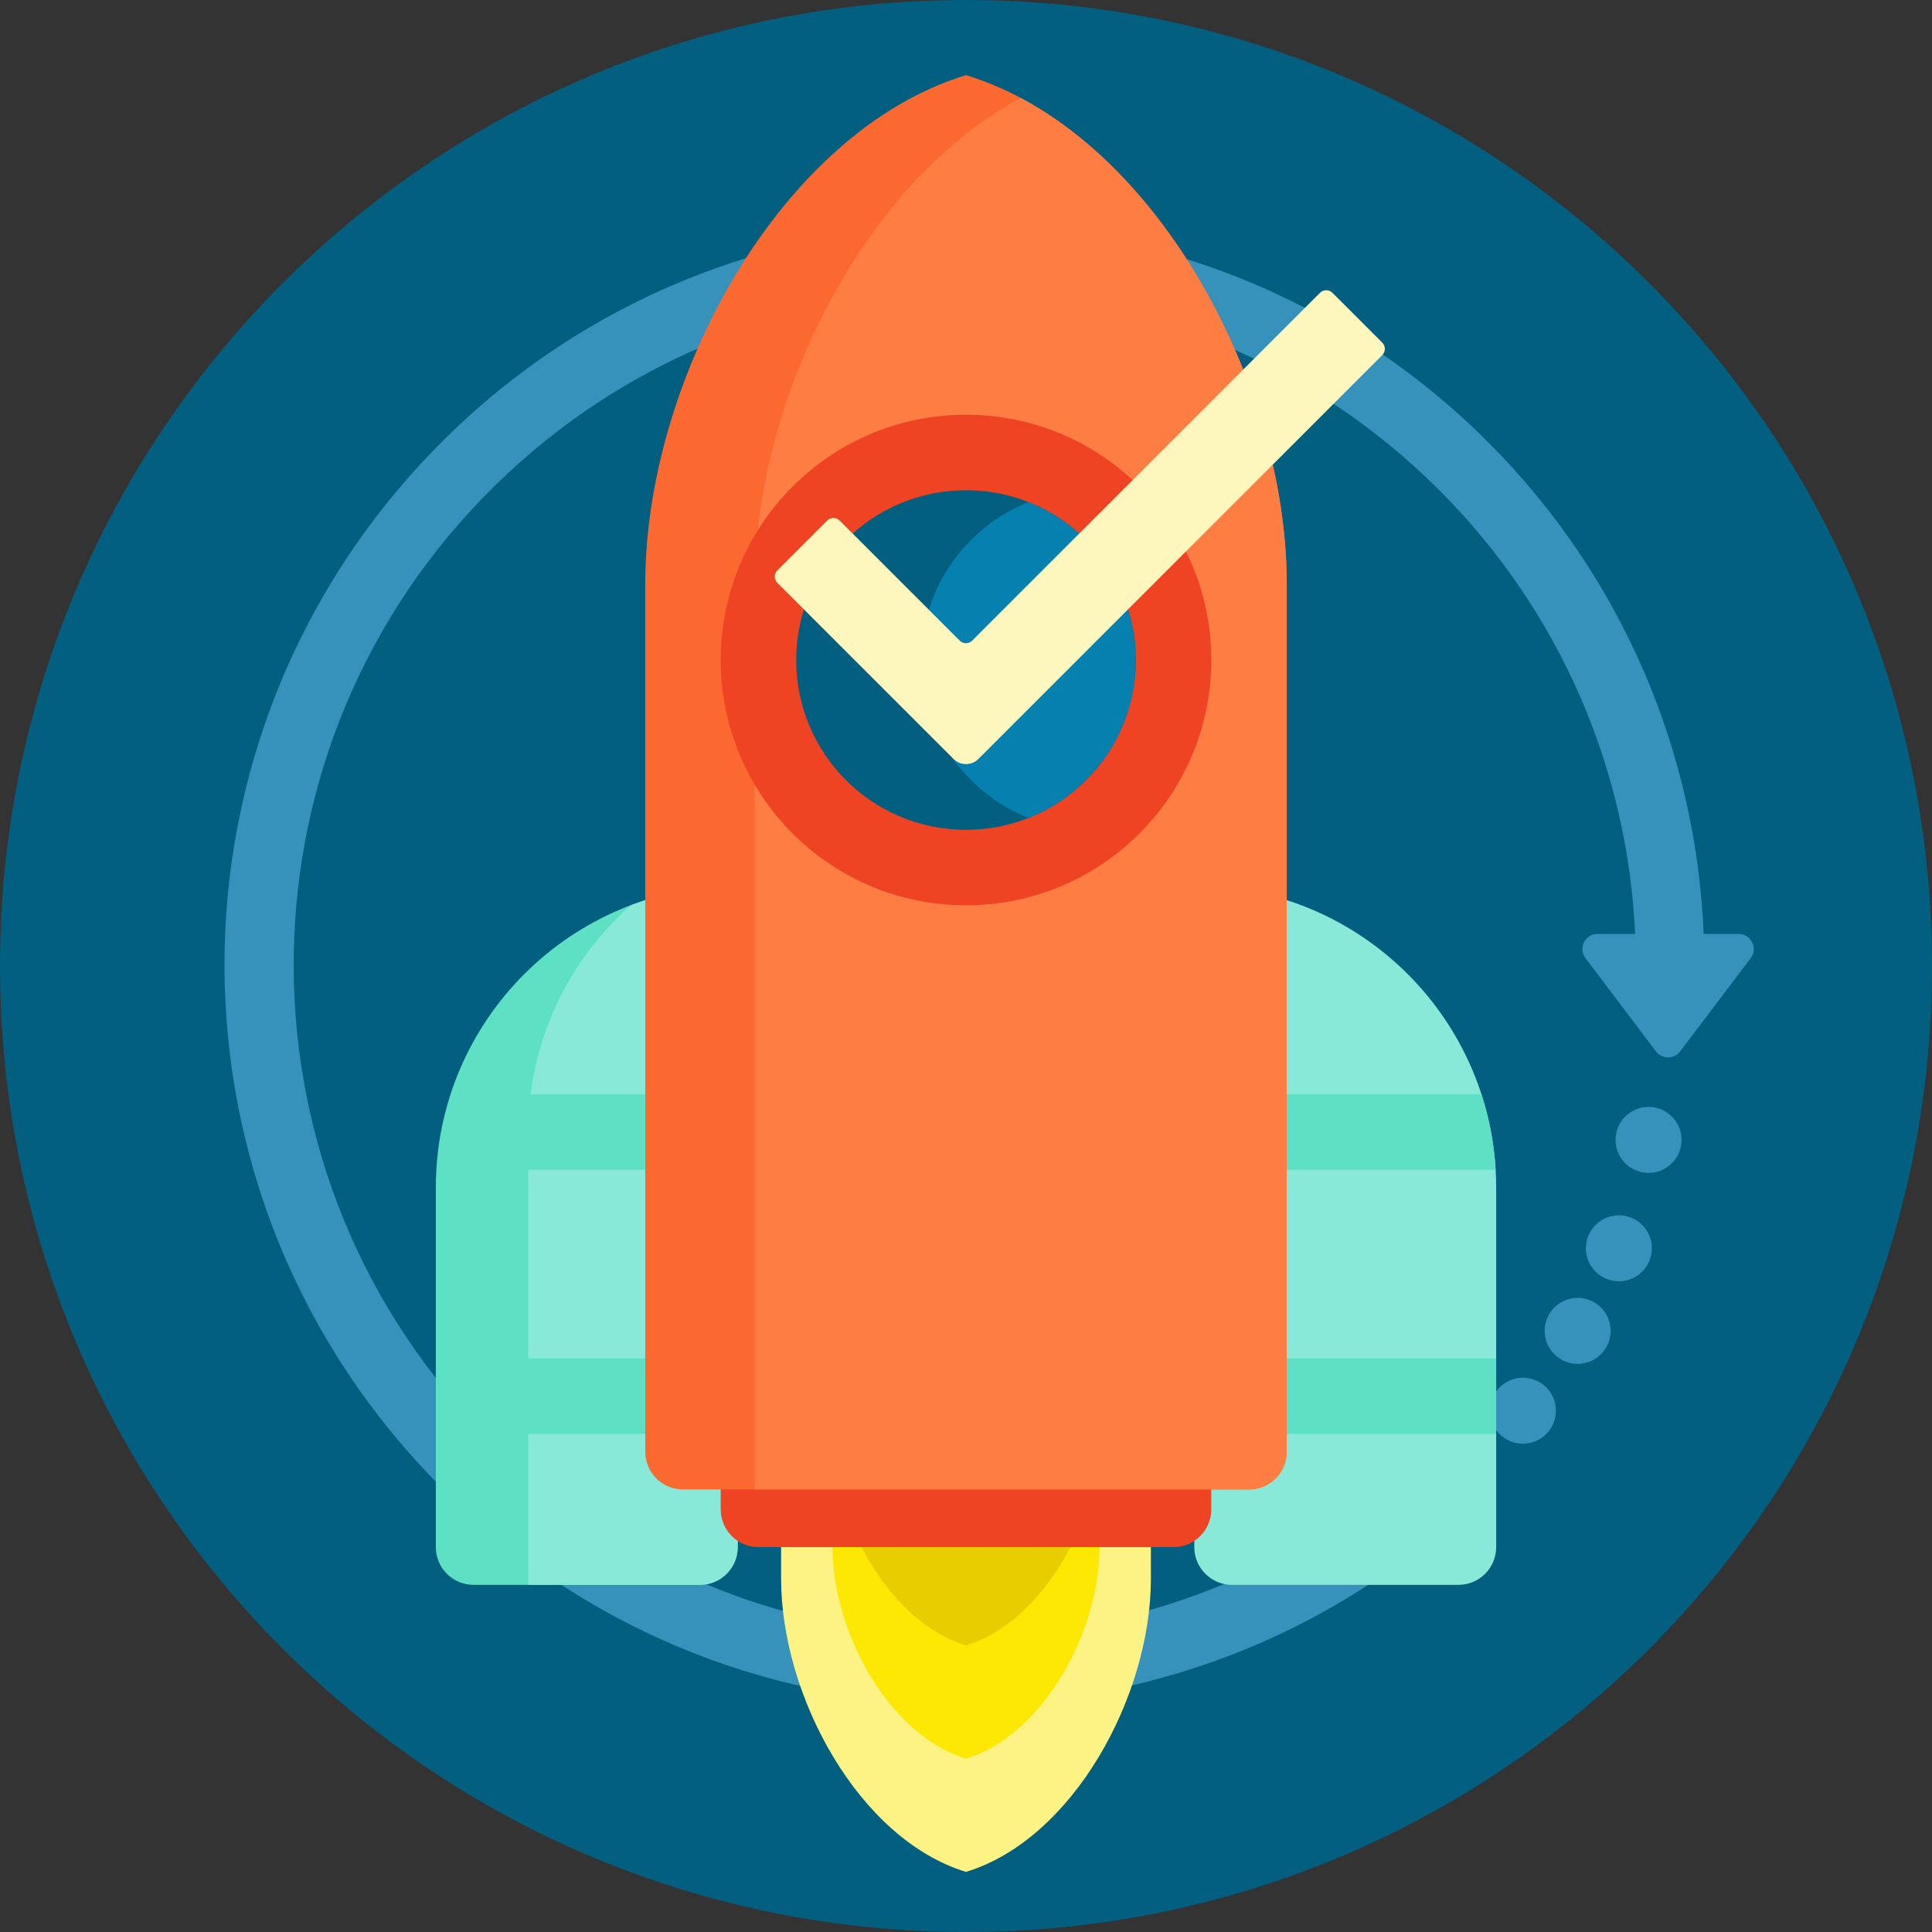 <?xml version="1.0" encoding="UTF-8"?> <svg xmlns="http://www.w3.org/2000/svg" height="512pt" viewBox="0 0 512 512" width="512pt"><rect x="0" y="0" width="512" height="512" fill="#333333" stroke="none"/> <path d="m512 256c0 141.387-114.613 256-256 256s-256-114.613-256-256 114.613-256 256-256 256 114.613 256 256zm0 0" fill="#025f80"></path> <path d="m463.957 253.918-18.707 24.727c-1.602 2.113-4.781 2.113-6.383 0l-18.707-24.727c-1.992-2.637-.113-6.414 3.191-6.414h9.977c-1.953-42.719-19.211-84.867-51.809-117.504-70.512-70.594-184.246-69.668-253.652 2.016-67.391 69.605-66.707 180.668 2.059 249.43 67.047 67.047 174.305 69.375 244.141 6.98.891-.797 2.316-2.148 3.824-3.602 3.559-3.43 9.215-3.375 12.711.121 3.59 3.59 3.531 9.426-.121 12.953-1.594 1.539-3.109 2.973-4.066 3.832-76.953 69.008-195.348 66.523-269.32-7.449-76.742-76.742-76.82-200.18-.172-277.016 76.527-76.715 200.758-76.773 277.359-.172 36.188 36.191 55.242 83.012 57.211 130.41h9.277c3.301 0 5.18 3.777 3.188 6.414zm-33.262 41.98c-3.414 3.418-3.414 8.957 0 12.371 3.418 3.418 8.957 3.418 12.371 0 3.418-3.414 3.418-8.953 0-12.371-3.414-3.414-8.953-3.414-12.371 0zm-7.449 28.344c-3.629 3.191-3.988 8.715-.797 12.344 3.188 3.629 8.715 3.988 12.344.797 3.629-3.188 3.984-8.715.797-12.344-3.191-3.629-8.715-3.984-12.344-.797zm-10.926 21.879c-3.629 3.188-3.984 8.715-.797 12.348 3.191 3.629 8.719 3.984 12.344.797 3.629-3.191 3.988-8.719.797-12.348-3.188-3.629-8.715-3.984-12.344-.797zm-14.504 21.164c-3.629 3.188-3.988 8.715-.797 12.344 3.188 3.629 8.715 3.984 12.344.797 3.629-3.191 3.984-8.715.797-12.348-3.188-3.625-8.715-3.984-12.344-.793zm0 0" fill="#3691bb"></path> <path d="m195.5 234.723v175.277c0 5.523-4.477 10-10 10h-60c-5.523 0-10-4.477-10-10v-95.277c0-44.18 35.816-80 80-80zm0 0" fill="#5de0c3"></path> <path d="m396.5 314.723v95.277c0 5.523-4.477 10-10 10h-60c-5.523 0-10-4.477-10-10v-175.277c44.184 0 80 35.82 80 80zm-256.5-14.723v120h45.5c5.523 0 10-4.477 10-10v-175.277c-9.941 0-19.449 1.828-28.23 5.141-16.707 14.664-27.27 36.16-27.27 60.137zm0 0" fill="#89e9d9"></path> <path d="m130 360h65.5v20h-65.5zm0-50h65.5v-20h-65.5zm262.586-20h-76.086v20h79.852c-.406-6.941-1.699-13.645-3.766-20zm-76.086 70v20h80v-20zm0 0" fill="#5de0c3"></path> <path d="m207 418.352v-132.586c0-3.184 2.582-5.766 5.766-5.766h86.469c3.188 0 5.766 2.582 5.766 5.766v132.586c0 31.188-20.637 69.078-49 77.715-28.363-8.637-49-46.527-49-77.715zm0 0" fill="#fdf385"></path> <path d="m220.605 409.934v-95.77c0-2.301 1.867-4.164 4.164-4.164h62.461c2.297 0 4.164 1.863 4.164 4.164v95.77c0 22.527-14.91 49.895-35.395 56.133-20.484-6.238-35.395-33.605-35.395-56.133zm0 0" fill="#fde803"></path> <path d="m220.605 379.934v-95.77c0-2.301 1.867-4.164 4.164-4.164h62.461c2.297 0 4.164 1.863 4.164 4.164v95.77c0 22.527-14.91 49.895-35.395 56.133-20.484-6.238-35.395-33.605-35.395-56.133zm0 0" fill="#e8ce00"></path> <path d="m311 410h-110c-5.523 0-10-4.477-10-10v-20c0-5.523 4.477-10 10-10h110c5.523 0 10 4.477 10 10v20c0 5.523-4.477 10-10 10zm0 0" fill="#ee4424"></path> <path d="m341 154.723v230c0 5.523-4.477 10-10 10h-150c-5.523 0-10-4.477-10-10v-230c0-54.098 35.801-119.828 85-134.809 49.199 14.98 85 80.711 85 134.809zm0 0" fill="#fc6930"></path> <path d="m341 154.723v230c0 5.523-4.477 10-10 10h-131v-240c0-48.621 28.926-106.633 70.5-128.754 41.574 22.121 70.5 80.133 70.5 128.754zm0 0" fill="#fd7d43"></path> <path d="m321 174.914c0 35.902-29.102 65-65 65s-65-29.098-65-65c0-35.898 29.102-65 65-65s65 29.102 65 65zm0 0" fill="#ee4424"></path> <path d="m301 174.914c0 24.855-20.148 45-45 45s-45-20.145-45-45c0-24.852 20.148-45 45-45s45 20.148 45 45zm0 0" fill="#025f80"></path> <path d="m301 174.914c0 19-11.781 35.238-28.43 41.84-16.648-6.602-28.426-22.84-28.426-41.84 0-18.996 11.781-35.234 28.426-41.836 16.648 6.602 28.43 22.84 28.43 41.836zm0 0" fill="#0680ae"></path> <path d="m366.316 94.102-107.027 107.027c-1.82 1.82-4.777 1.82-6.598 0l-46.684-46.672c-.91-.91-.91-2.391 0-3.301l13.203-13.203c.91-.91 2.387-.91 3.301 0l31.824 31.824c.91.91 2.387.91 3.297 0l92.18-92.18c.914-.91 2.391-.91 3.301 0l13.203 13.203c.91.91.91 2.391 0 3.301zm0 0" fill="#fdf7bd"></path> </svg> 